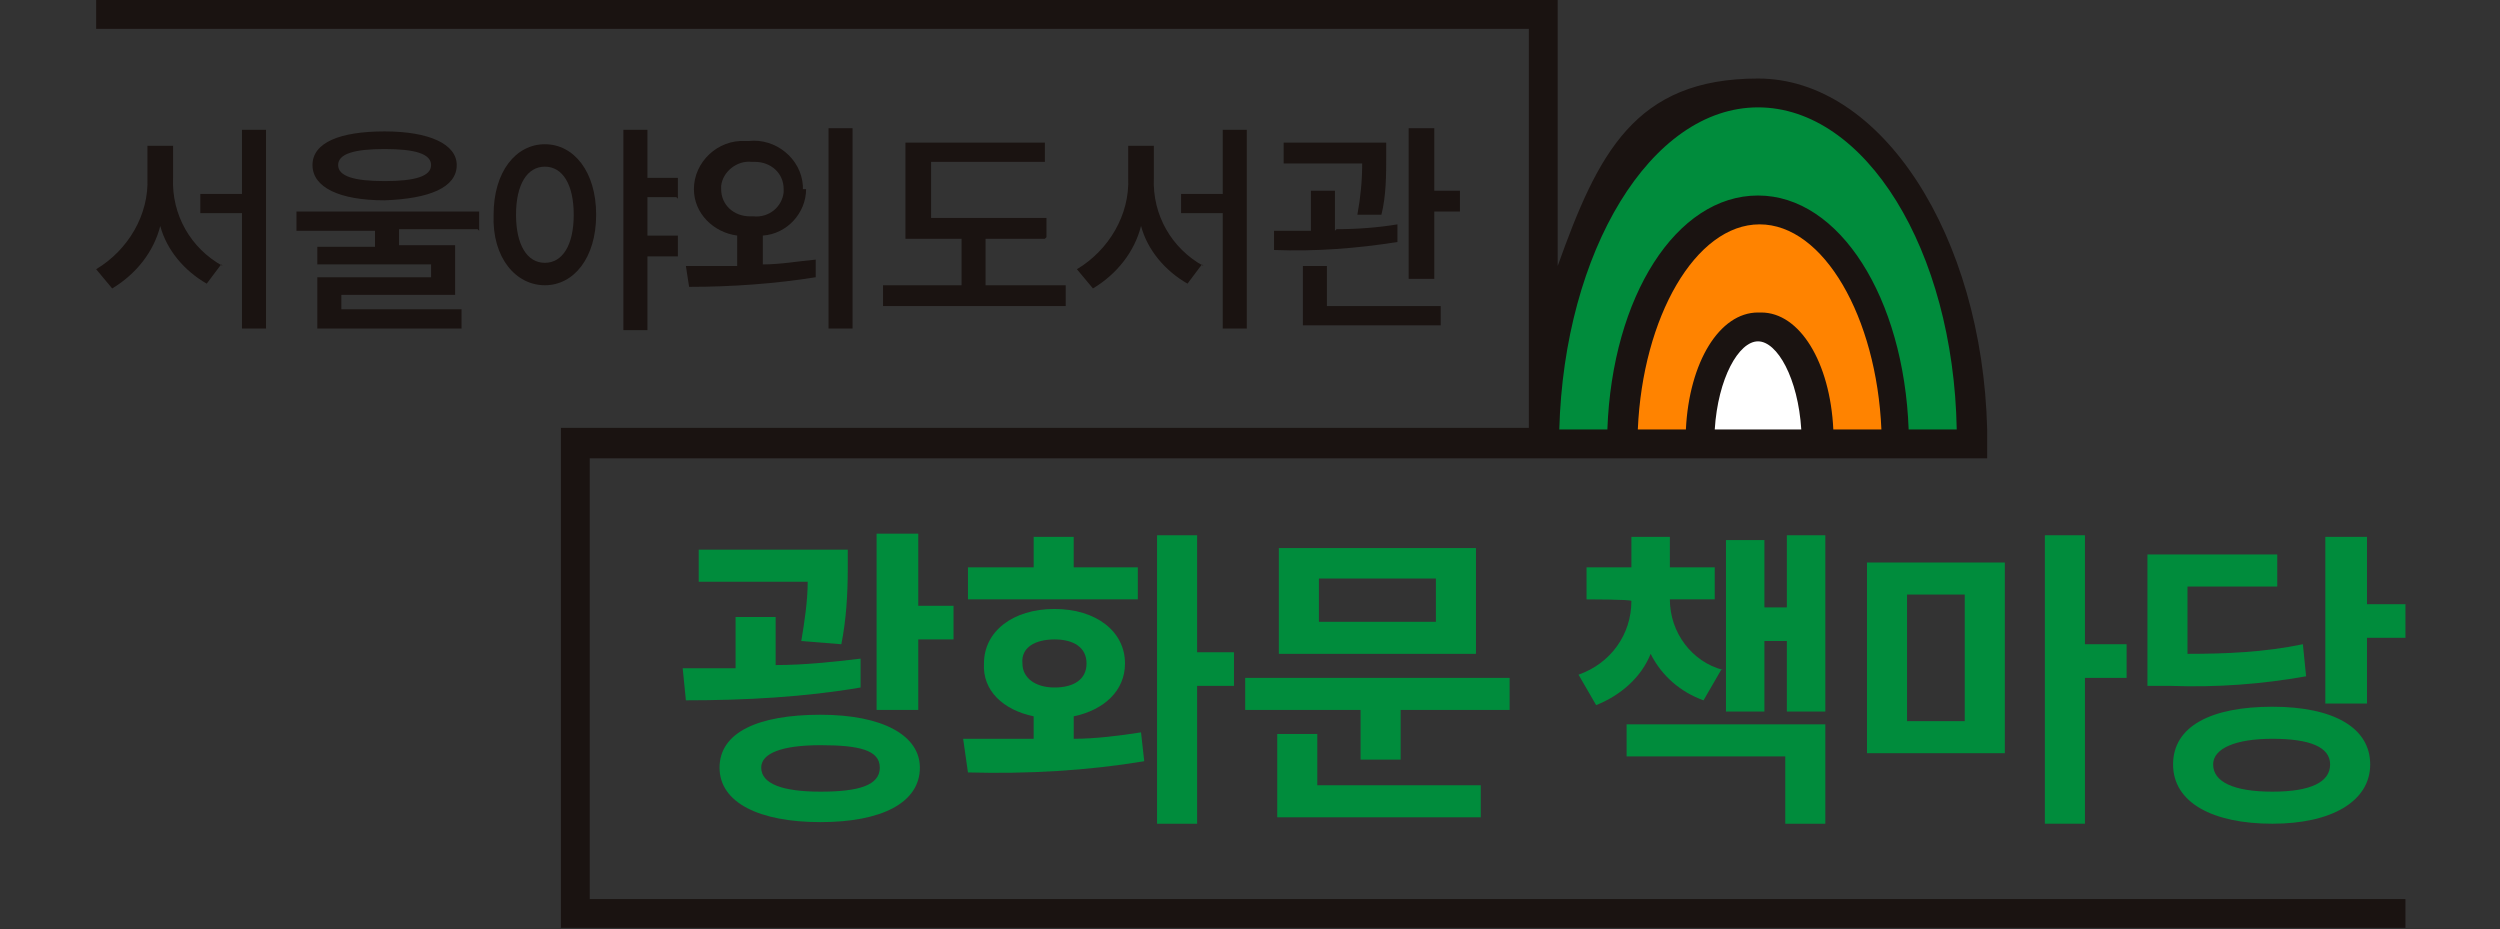 <?xml version="1.0" encoding="UTF-8"?>
<svg xmlns="http://www.w3.org/2000/svg" version="1.1" viewBox="0 0 156 58" width="156" height="58">
  <rect x="0" y="0" width="156" height="58" fill="#333333" stroke="none"/>
  <g fill="#008c3c">
    <path d="M96.3,27.7c0-12.1,6-21.9,13.4-21.9s13.4,9.8,13.4,21.9"/>
    <path d="M48.4,41.5c1.8,0,3.6-.2,5.3-.4v1.8c-3.5.6-7.2.8-10.9.8l-.2-2c1,0,2.2,0,3.3,0v-3.2h2.5v3.1ZM52.9,35.5c0,1.6-.1,3.2-.4,4.7l-2.5-.2c.2-1.2.4-2.5.4-3.7h-6.8v-2h9.3v1.2ZM57.4,47.9c0,2.2-2.4,3.4-6.2,3.4s-6.3-1.2-6.3-3.4,2.4-3.3,6.3-3.3,6.2,1.3,6.2,3.3M47.5,47.9c0,1,1.3,1.5,3.7,1.5s3.7-.4,3.7-1.5-1.3-1.4-3.7-1.4-3.7.5-3.7,1.4M57.3,37.8h2.2v2.1h-2.2v4.4h-2.6v-11h2.6v4.4Z"/>
    <path d="M64.5,46.2v-1.5c-1.9-.4-3.2-1.6-3.1-3.3,0-2,1.8-3.4,4.4-3.4s4.4,1.4,4.4,3.4c0,1.7-1.3,2.9-3.2,3.3v1.4c1.4,0,2.9-.2,4.2-.4l.2,1.8c-3.6.6-7.3.8-11,.7l-.3-2.1c1.3,0,2.8,0,4.4,0M71.1,37.4h-10.7v-2h4.1v-1.9h2.5v1.9h4v2ZM63.8,41.4c0,.9.8,1.5,2,1.5s2-.5,2-1.5-.8-1.5-2-1.5-2.1.5-2,1.5M74.7,40.7h2.3v2.1h-2.3v8.6h-2.5v-18h2.5v7.3Z"/>
    <path d="M94.2,44.3h-6.8v3.1h-2.5v-3.1h-7.2v-2h16.5v2ZM92.4,51h-12.7v-5.2h2.5v3.2h10.2v2ZM92.1,40.8h-12.3v-6.6h12.3v6.6ZM82.3,38.8h7.3v-2.7h-7.3v2.7Z"/>
    <path d="M107.4,41.8l-1.1,1.9c-1.4-.5-2.6-1.5-3.3-2.9-.6,1.5-1.9,2.6-3.4,3.2l-1.1-1.9c2-.7,3.3-2.5,3.3-4.6h0c0-.1-2.8-.1-2.8-.1v-2h2.8v-1.9h2.4v1.9h2.8v2h-2.8c0,2.1,1.4,3.9,3.3,4.4M113.9,51.4h-2.5v-4.2h-9.9v-2h12.4v6.2ZM113.9,44.4h-2.4v-4.4h-1.4v4.4h-2.4v-10.7h2.4v4.2h1.4v-4.5h2.4v11Z"/>
    <path d="M125.1,47h-8.6v-11.9h8.6v11.9ZM119,45h3.6v-7.9h-3.6v7.9ZM130.1,40.2h2.6v2.1h-2.6v9.1h-2.5v-18h2.5v6.8Z"/>
    <path d="M142.1,36.6h-5.6v4.2c2.4,0,4.8-.1,7.2-.6l.2,2c-2.8.5-5.6.7-8.4.6h-1.5v-8.2h8.1v2ZM147.9,47.7c0,2.3-2.4,3.7-6.1,3.7s-6.2-1.3-6.2-3.7,2.4-3.6,6.2-3.6,6.1,1.3,6.1,3.6M138.1,47.7c0,1.1,1.3,1.7,3.7,1.7s3.6-.6,3.6-1.7-1.3-1.6-3.6-1.6-3.7.6-3.7,1.6M147.7,37.7h2.4v2.1h-2.4v4.1h-2.6v-10.4h2.6v4.3Z"/>
  </g>
  <path fill="#ff8300" d="M101.2,27.7c0-8.1,3.8-14.6,8.5-14.6s8.5,6.5,8.5,14.6"/>
  <path fill="#fff" d="M106.1,27.7c0-4,1.6-7.3,3.6-7.3s3.6,3.3,3.6,7.3"/>
  <g fill="#1a1311">
    <path d="M13.8,16.5l-.9,1.2c-1.4-.8-2.5-2.1-2.9-3.6-.4,1.6-1.5,3-3,3.9l-1-1.2c2-1.2,3.3-3.4,3.2-5.7v-2h1.6v2c-.1,2.3,1.1,4.4,3.1,5.5M16.6,20.5h-1.5v-7.2h-2.6v-1.2h2.6v-4h1.5v12.5Z"/>
    <path d="M29.8,14.3h-4.9v1h3.5v3.1h-7.1v.9h7.5v1.2h-9v-3.2h7.1v-.8h-7.1v-1.1h3.6v-1h-4.9v-1.2h11.4v1.2ZM28.5,10.3c0,1.4-1.7,2.1-4.5,2.2-2.8,0-4.5-.8-4.5-2.2s1.7-2.1,4.5-2.1,4.5.8,4.5,2.1M21.1,10.3c0,.7,1,1,2.9,1,1.9,0,2.9-.3,2.9-1s-1-1-2.9-1-2.9.3-2.9,1"/>
    <path d="M37.2,13.4c0,2.7-1.4,4.4-3.2,4.4s-3.3-1.7-3.2-4.4c0-2.7,1.4-4.4,3.2-4.4s3.2,1.7,3.2,4.4M32.2,13.4c0,1.9.7,3,1.8,3s1.8-1.1,1.8-3-.7-3-1.8-3-1.8,1.1-1.8,3M42.2,12.3h-1.8v2.4h1.9v1.3h-1.9v4.6h-1.5v-12.5h1.5v3h1.9v1.3Z"/>
    <path d="M50.3,11.8c0,1.5-1.2,2.8-2.7,2.9v1.8c1.1,0,2.2-.2,3.3-.3v1.1c-2.5.4-5.2.6-7.9.6l-.2-1.3c1,0,2.1,0,3.2,0v-1.9c-1.5-.2-2.7-1.4-2.7-2.9,0-1.7,1.5-3.1,3.2-3,0,0,.1,0,.2,0,1.7-.2,3.3,1.1,3.4,2.8,0,0,0,.1,0,.2M45,11.8c0,1,.8,1.7,1.8,1.7,0,0,.1,0,.2,0,1,.1,1.8-.6,1.9-1.5,0,0,0-.1,0-.2,0-1-.8-1.7-1.8-1.7,0,0-.1,0-.2,0-.9-.1-1.8.6-1.9,1.5,0,0,0,.1,0,.2M53.2,20.5h-1.5v-12.5h1.5v12.5Z"/>
    <path d="M65.2,14.9h-3.7v2.9h5v1.3h-11.4v-1.3h4.9v-2.9h-3.5v-6h8.7v1.2h-7.1v3.5h7.2v1.2Z"/>
    <path d="M75,16.5l-.9,1.2c-1.4-.8-2.5-2.1-2.9-3.6-.4,1.6-1.5,3-3,3.9l-1-1.2c2-1.2,3.3-3.4,3.2-5.7v-2h1.6v2c-.1,2.3,1.1,4.4,3.1,5.5M77.8,20.5h-1.5v-7.2h-2.6v-1.2h2.6v-4h1.5v12.5Z"/>
    <path d="M83.4,14.3c1.3,0,2.6-.1,3.8-.3v1.1c-2.5.4-5.1.6-7.7.5v-1.2c.6,0,1.4,0,2.3,0v-2.5h1.5v2.5ZM86.5,9.7c0,1.2,0,2.5-.3,3.7h-1.5c.2-1.1.3-2.1.3-3.2h-4.9v-1.3h6.4v.7ZM89.9,20.3h-8.6v-3.7h1.5v2.5h7.1v1.2ZM89.5,11.9h1.6v1.3h-1.6v4.2h-1.6v-9.4h1.6v3.9Z"/>
    <path d="M36.8,56.2v-27.6h87.2v-1.8c-.3-12.1-6.6-21.9-14.3-21.9s-10,4.7-12.5,11.7V0H6v1.8h89.4v24.9h-60.4v31.2h115.1v-1.8H36.8ZM109.7,19.5c-2.4,0-4.3,3.1-4.5,7.3h-3c.3-7,3.6-12.8,7.6-12.8s7.3,5.8,7.6,12.8h-3c-.2-4.2-2.1-7.3-4.5-7.3M112.4,26.8h-5.4c.2-3.2,1.5-5.5,2.7-5.5s2.5,2.3,2.7,5.5M109.7,6.7c6.7,0,12.2,8.9,12.4,20.1h-3c-.3-8.2-4.3-14.6-9.4-14.6s-9.1,6.3-9.4,14.6h-3c.3-11.1,5.7-20.1,12.4-20.1"/>
  </g>
</svg>